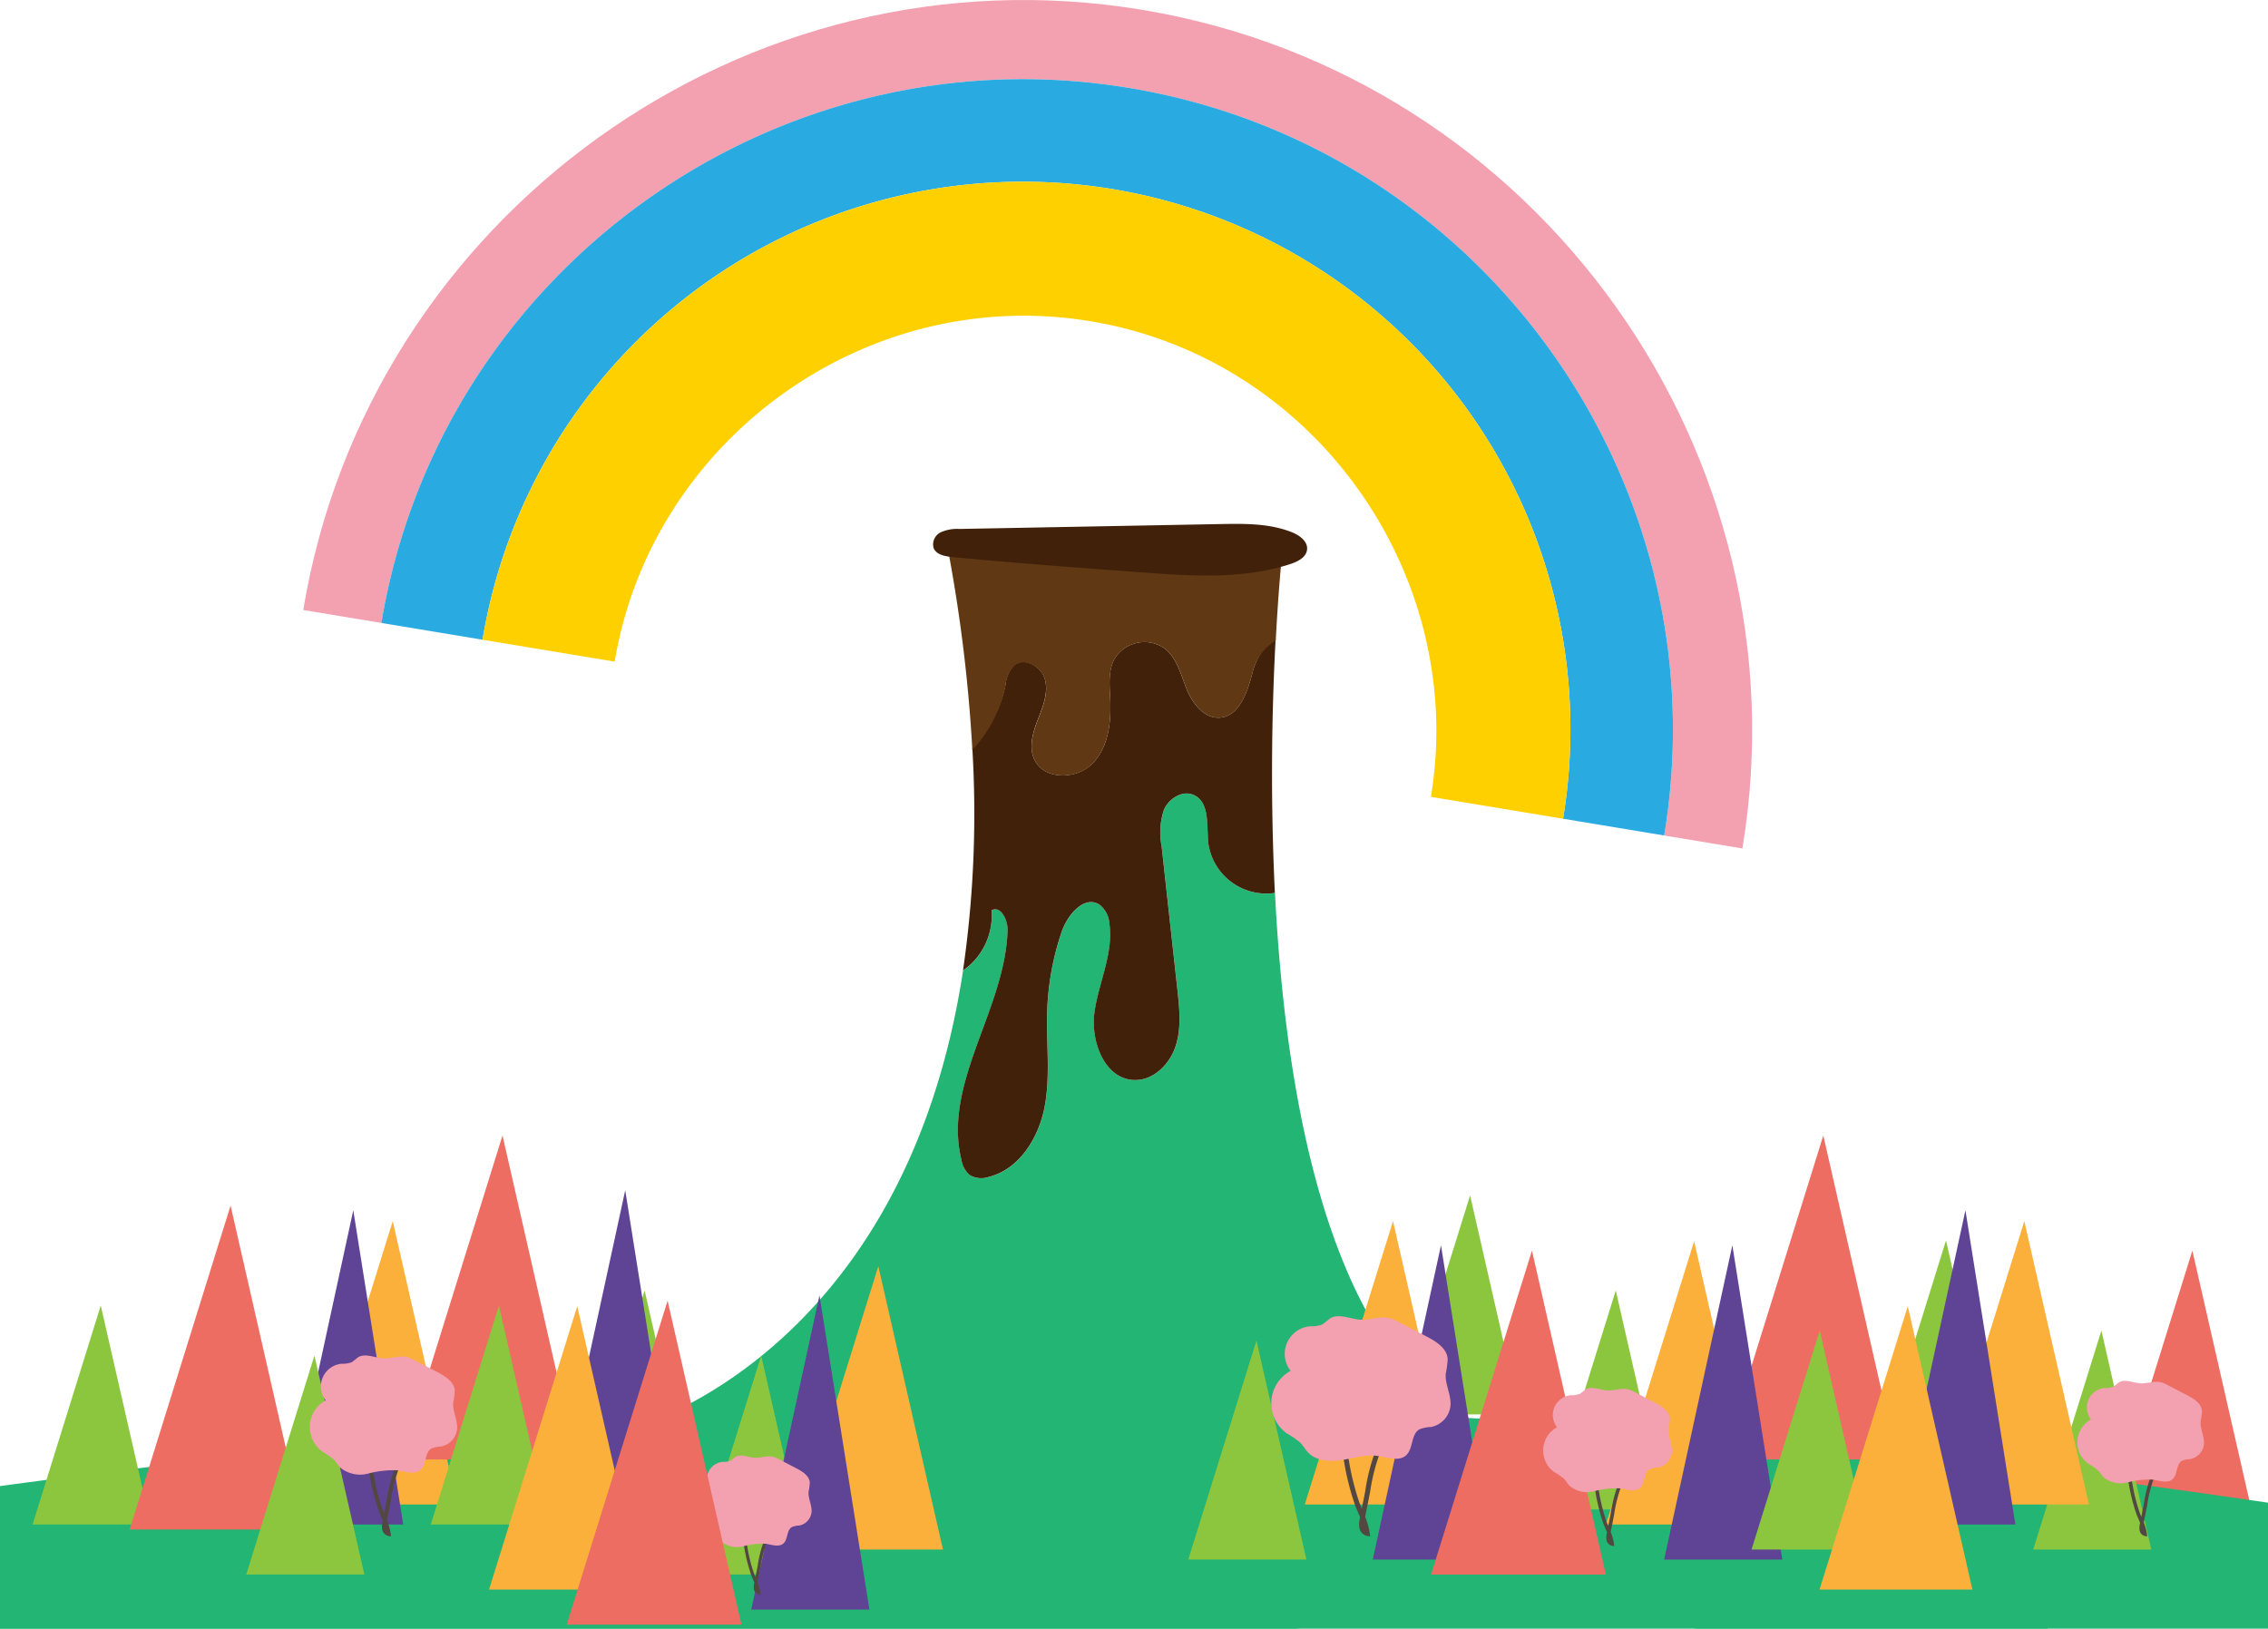 <svg xmlns="http://www.w3.org/2000/svg" xmlns:xlink="http://www.w3.org/1999/xlink" width="324.818" height="233.299" viewBox="0 0 324.818 233.299"><defs><clipPath id="a"><rect width="324.818" height="233.299" transform="translate(57)" fill="none"/></clipPath></defs><g transform="translate(-57)" clip-path="url(#a)"><g transform="translate(4014.932 13609.585)"><path d="M586.126,172.777c-.039.007-.076.022-.115.029a8.38,8.38,0,0,1-9.4-7.033c-.286-2.578.253-6.005-2.13-7.029-1.616-.693-3.537.529-4.242,2.141a10.2,10.2,0,0,0-.333,5.2q1.13,10.283,2.261,20.565c.3,2.706.587,5.509-.26,8.1s-3.158,4.9-5.879,4.844c-4.279-.1-6.339-5.544-5.727-9.78s2.716-8.343,2.134-12.582a3.756,3.756,0,0,0-1.444-2.775c-2.172-1.359-4.565,1.462-5.393,3.887a39.236,39.236,0,0,0-2.079,11.313c-.157,4.562.48,9.179-.349,13.668s-3.613,9.049-8.043,10.151a3.282,3.282,0,0,1-2.712-.279,3.606,3.606,0,0,1-1.169-2.134c-2.731-10.99,6.254-21.582,6.6-32.9.045-1.494-.966-3.576-2.294-2.889a9.572,9.572,0,0,1-4.09,8.625c-8.405,55.055-47.075,65.364-46.808,65.346l134.237,3.37c-32,0-40.913-43.385-42.76-79.835" transform="translate(-4361.465 -13654.457)" fill="#22b573"/><path d="M785.338,296.267l14.452-46.408,10.585,46.408Z" transform="translate(-4443.736 -13680.3)" fill="#ed6d62"/><path d="M308.416,298.077q35.964-5.936,72.214-9.916c47.69-5.235,95.7-7.913,143.663-6.774,66.554,1.581,132.733,10.5,198.349,21.75l-27.662,6.2c-8.5,1.906-18.06,4.6-22,12.371-3.846,7.583-.763,17.341-4.772,24.838-.908,1.7-2.429,3.348-4.353,3.344-2.71,0-4.337-3.129-6.888-4.039-1.7-.606-3.567-.154-5.309.3-9.993,2.614-20.25,5.35-28.591,11.443C616,362.764,610.778,370,605.48,376.968A467.549,467.549,0,0,1,565.972,422.5c-3.335,3.377-6.813,6.767-11.112,8.778-11.343,5.3-26.994.5-35.589,9.605-2.935,3.108-4.88,7.725-9.027,8.76-7.158,1.786-10.871-7.853-14.512-14.269-4.268-7.52-11.964-12.333-19.348-16.832l-28.491-17.358a6.874,6.874,0,0,0-3.1-1.248c-3.15-.163-4.75,3.562-6.4,6.252a15.466,15.466,0,0,1-14.938,7.07c-11.661-1.61-16.928-14.963-24.463-24.007-9.966-11.951-26.029-17.525-35.992-29.48-3.244-3.892-5.759-8.375-9.251-12.046s-8.371-6.55-13.4-5.908-9.439,6.046-7.626,10.777a35.814,35.814,0,0,1-12.856-22.684c-.485-3.47-.516-7.2-2.462-10.11-1.635-2.449-4.361-3.9-6.975-5.261l-19.693-10.223L327.89,294.3" transform="translate(-4303.756 -13689.148)" fill="#22b573"/><path d="M289.982,309.4s39.813,2.347,45.376,8.838,15.3,3.245,39.409,0,53.318,29.672,97.363,13.909,85.308-19.936,130.744-12.055,25.5-4.173,46.827-6.491,72.184-5.379,72.184-5.379-170.938-8.993-198.293-8.993-190.089-1.854-235.525,8.809" transform="translate(-4303 -13694.238)" fill="#22b573"/><path d="M374.072,292.2l9.768-31.369L391,292.2Z" transform="translate(-4327.34 -13683.405)" fill="#8cc63f"/><path d="M482.708,289.2l9.768-31.369,7.155,31.369Z" transform="translate(-4358.086 -13682.559)" fill="#8cc63f"/><path d="M505.988,302.2l9.768-31.369L522.91,302.2Z" transform="translate(-4364.674 -13686.236)" fill="#8cc63f"/><path d="M647.6,270.2l9.768-31.369,7.154,31.369Z" transform="translate(-4404.755 -13677.181)" fill="#8cc63f"/><path d="M604.924,299.2l9.768-31.369,7.154,31.369Z" transform="translate(-4392.677 -13685.389)" fill="#8cc63f"/><path d="M676.7,289.2l9.768-31.369,7.154,31.369Z" transform="translate(-4412.991 -13682.559)" fill="#8cc63f"/><path d="M773.7,297.2l9.768-31.369L790.62,297.2Z" transform="translate(-4440.442 -13684.821)" fill="#8cc63f"/><path d="M742.66,279.2l9.768-31.369,7.154,31.369Z" transform="translate(-4431.657 -13679.728)" fill="#8cc63f"/><path d="M428.391,284.563l12.64-40.592,9.258,40.592Z" transform="translate(-4342.714 -13678.634)" fill="#fbb03b"/><path d="M525.387,293.563l12.64-40.592,9.258,40.592Z" transform="translate(-4370.166 -13681.181)" fill="#fbb03b"/><path d="M628.2,284.563l12.64-40.592,9.258,40.592Z" transform="translate(-4399.265 -13678.634)" fill="#fbb03b"/><path d="M688.341,288.563l12.64-40.592,9.258,40.592Z" transform="translate(-4416.284 -13679.764)" fill="#fbb03b"/><path d="M754.3,284.563l12.64-40.592,9.258,40.592Z" transform="translate(-4434.952 -13678.634)" fill="#fbb03b"/><path d="M424.511,286.816l9.768-45.018,7.154,45.018Z" transform="translate(-4341.615 -13678.017)" fill="#5f4495"/><path d="M517.627,303.816,527.4,258.8l7.155,45.018Z" transform="translate(-4367.969 -13682.83)" fill="#5f4495"/><path d="M641.783,293.816l9.768-45.018,7.154,45.018Z" transform="translate(-4403.108 -13680)" fill="#5f4495"/><path d="M746.539,286.816l9.768-45.018,7.155,45.018Z" transform="translate(-4432.755 -13678.017)" fill="#5f4495"/><path d="M393.472,287.267l14.451-46.408,10.585,46.408Z" transform="translate(-4332.832 -13677.752)" fill="#ed6d62"/><path d="M653.422,296.267l14.451-46.408,10.585,46.408Z" transform="translate(-4406.401 -13680.3)" fill="#ed6d62"/><path d="M447.79,273.267l14.451-46.408,10.585,46.408Z" transform="translate(-4348.204 -13673.79)" fill="#ed6d62"/><path d="M711.62,273.267l14.451-46.408,10.585,46.408Z" transform="translate(-4422.873 -13673.79)" fill="#ed6d62"/><path d="M416.751,302.2l9.768-31.369,7.154,31.369Z" transform="translate(-4339.419 -13686.236)" fill="#8cc63f"/><path d="M453.61,292.2l9.768-31.369,7.155,31.369Z" transform="translate(-4349.851 -13683.405)" fill="#8cc63f"/><path d="M478.829,282.816,488.6,237.8l7.154,45.018Z" transform="translate(-4356.989 -13676.886)" fill="#5f4495"/><path d="M465.249,301.563l12.64-40.592,9.258,40.592Z" transform="translate(-4353.145 -13683.445)" fill="#fbb03b"/><path d="M699.981,293.816l9.768-45.018,7.155,45.018Z" transform="translate(-4419.578 -13680)" fill="#5f4495"/><path d="M717.44,297.2l9.768-31.369,7.154,31.369Z" transform="translate(-4424.521 -13684.821)" fill="#8cc63f"/><path d="M731.02,301.563l12.64-40.592,9.258,40.592Z" transform="translate(-4428.363 -13683.445)" fill="#fbb03b"/><path d="M444.359,302.107l-.387-.067a1.172,1.172,0,0,1-.88-.946,2.835,2.835,0,0,1,.063-1.132l.021-.108c-.083-.2-.17-.412-.258-.621-.119-.281-.237-.561-.347-.845a31.052,31.052,0,0,1-1.56-7.315l.575-.075a30.667,30.667,0,0,0,1.526,7.179c.085.218.175.435.266.652l.4-2.04a23.264,23.264,0,0,1,2.164-6.993l.507.283a22.826,22.826,0,0,0-2.1,6.822l-.571,2.9a7.917,7.917,0,0,1,.532,1.919Z" transform="translate(-4346.285 -13691.602)" fill="#534741"/><path d="M445.337,287.17c.851-.8.54-2.466,1.553-3.043a4.04,4.04,0,0,1,1.359-.277,2.853,2.853,0,0,0,2.292-2.471c.122-1.288-.657-2.531-.552-3.82a11.147,11.147,0,0,0,.227-1.722c-.1-1.262-1.366-2.054-2.489-2.638l-3.237-1.682a5.061,5.061,0,0,0-1.134-.475c-1.113-.265-2.266.248-3.408.181-1.237-.074-2.583-.8-3.622-.124a10.414,10.414,0,0,1-.906.7,3.83,3.83,0,0,1-1.407.2,3.259,3.259,0,0,0-2.286,5.248,4.347,4.347,0,0,0-.432,7.37,11.183,11.183,0,0,1,1.55,1.058c.356.356.594.812.941,1.177a4.478,4.478,0,0,0,3.979.889,14.414,14.414,0,0,1,4.2-.483c1.162.163,2.522.713,3.378-.089" transform="translate(-4343.014 -13686.231)" fill="#f3a1b0"/><path d="M518.513,314.869l-.3-.052a.9.9,0,0,1-.678-.728,2.177,2.177,0,0,1,.048-.87l.017-.082q-.1-.237-.2-.478c-.091-.216-.182-.432-.266-.65a23.877,23.877,0,0,1-1.2-5.625l.442-.057a23.571,23.571,0,0,0,1.174,5.522c.065.168.135.335.205.5l.308-1.569a17.89,17.89,0,0,1,1.665-5.378l.389.218a17.576,17.576,0,0,0-1.616,5.246l-.439,2.228a6.112,6.112,0,0,1,.409,1.476Z" transform="translate(-4367.492 -13696.02)" fill="#534741"/><path d="M519.265,303.382c.654-.613.415-1.9,1.2-2.34a3.107,3.107,0,0,1,1.045-.213,2.193,2.193,0,0,0,1.762-1.9c.094-.99-.505-1.946-.425-2.937a8.544,8.544,0,0,0,.175-1.324c-.075-.971-1.05-1.579-1.914-2.028l-2.489-1.294a3.872,3.872,0,0,0-.872-.366c-.855-.2-1.743.191-2.62.138-.951-.057-1.986-.614-2.785-.1a7.934,7.934,0,0,1-.7.542,2.94,2.94,0,0,1-1.082.151,2.506,2.506,0,0,0-1.759,4.035,3.343,3.343,0,0,0-.332,5.668,8.509,8.509,0,0,1,1.192.814c.273.273.457.625.723.9a3.445,3.445,0,0,0,3.06.683,11.073,11.073,0,0,1,3.227-.371c.894.125,1.939.549,2.6-.068" transform="translate(-4364.976 -13691.887)" fill="#f3a1b0"/><path d="M639.646,301.053l-.47-.082a1.425,1.425,0,0,1-1.072-1.151,3.425,3.425,0,0,1,.077-1.378l.025-.13c-.1-.25-.206-.5-.314-.756-.144-.341-.289-.683-.422-1.027a37.806,37.806,0,0,1-1.9-8.9l.7-.091a37.277,37.277,0,0,0,1.858,8.737c.1.265.213.53.324.793l.489-2.482a28.3,28.3,0,0,1,2.633-8.51l.616.344a27.828,27.828,0,0,0-2.557,8.3l-.7,3.525a9.686,9.686,0,0,1,.648,2.335Z" transform="translate(-4401.349 -13690.549)" fill="#534741"/><path d="M640.835,282.876c1.035-.97.657-3,1.89-3.7a4.917,4.917,0,0,1,1.653-.338,3.472,3.472,0,0,0,2.789-3.006c.148-1.567-.8-3.08-.672-4.649a13.638,13.638,0,0,0,.276-2.1c-.117-1.536-1.662-2.5-3.029-3.211l-3.939-2.046a6.08,6.08,0,0,0-1.38-.579c-1.354-.322-2.758.3-4.147.219-1.5-.09-3.143-.971-4.408-.151a12.528,12.528,0,0,1-1.1.858,4.663,4.663,0,0,1-1.712.24,3.965,3.965,0,0,0-2.784,6.385,5.289,5.289,0,0,0-.525,8.969,13.553,13.553,0,0,1,1.886,1.288c.432.432.723.989,1.144,1.432,1.187,1.248,3.142,1.351,4.843,1.081s3.4-.825,5.108-.586c1.414.2,3.068.868,4.11-.108" transform="translate(-4397.369 -13684.011)" fill="#f3a1b0"/><path d="M795.335,302.789l-.332-.058a1.006,1.006,0,0,1-.757-.813,2.434,2.434,0,0,1,.054-.973l.019-.092q-.108-.264-.222-.534-.15-.361-.3-.726a26.715,26.715,0,0,1-1.341-6.288l.5-.065a26.333,26.333,0,0,0,1.311,6.172c.073.188.151.374.229.561l.346-1.754a20.009,20.009,0,0,1,1.861-6.012l.435.244a19.618,19.618,0,0,0-1.806,5.864l-.49,2.49a6.87,6.87,0,0,1,.458,1.65Z" transform="translate(-4445.75 -13692.286)" fill="#534741"/><path d="M796.175,289.949c.731-.685.464-2.119,1.335-2.616a3.5,3.5,0,0,1,1.168-.239,2.453,2.453,0,0,0,1.97-2.124c.1-1.107-.565-2.175-.475-3.284a9.491,9.491,0,0,0,.2-1.48c-.083-1.085-1.174-1.766-2.139-2.268l-2.783-1.445a4.325,4.325,0,0,0-.974-.409c-.957-.227-1.949.213-2.93.155-1.063-.063-2.22-.686-3.114-.107a8.778,8.778,0,0,1-.779.606,3.3,3.3,0,0,1-1.21.17,2.8,2.8,0,0,0-1.966,4.511,3.736,3.736,0,0,0-.371,6.336,9.53,9.53,0,0,1,1.332.91c.306.3.511.7.809,1.011a3.85,3.85,0,0,0,3.421.764,12.4,12.4,0,0,1,3.608-.414c1,.139,2.168.613,2.9-.077" transform="translate(-4442.939 -13687.667)" fill="#f3a1b0"/><path d="M688.859,304.657l-.338-.059a1.025,1.025,0,0,1-.77-.827,2.461,2.461,0,0,1,.055-.99l.018-.094c-.072-.179-.148-.361-.226-.544-.1-.245-.207-.491-.3-.738a27.2,27.2,0,0,1-1.364-6.4l.5-.065a26.757,26.757,0,0,0,1.334,6.278c.074.191.153.381.232.57l.351-1.784a20.372,20.372,0,0,1,1.893-6.115l.442.248a19.969,19.969,0,0,0-1.837,5.965l-.5,2.532a6.968,6.968,0,0,1,.465,1.678Z" transform="translate(-4415.602 -13692.762)" fill="#534741"/><path d="M689.713,291.6c.744-.7.472-2.156,1.358-2.661a3.542,3.542,0,0,1,1.188-.242,2.494,2.494,0,0,0,2-2.16c.107-1.126-.574-2.213-.483-3.34a9.777,9.777,0,0,0,.2-1.506c-.084-1.1-1.194-1.8-2.177-2.307l-2.831-1.471a4.376,4.376,0,0,0-.991-.416c-.973-.232-1.982.217-2.98.157-1.082-.064-2.258-.7-3.168-.108a9.091,9.091,0,0,1-.792.617,3.363,3.363,0,0,1-1.23.172,2.849,2.849,0,0,0-2,4.589,3.8,3.8,0,0,0-.378,6.444,9.761,9.761,0,0,1,1.355.926c.311.31.52.711.822,1.029a3.916,3.916,0,0,0,3.48.776,12.624,12.624,0,0,1,3.67-.422c1.016.143,2.2.624,2.953-.077" transform="translate(-4412.742 -13688.063)" fill="#f3a1b0"/><path d="M480.769,306.267l14.451-46.408,10.58,46.408Z" transform="translate(-4357.538 -13683.129)" fill="#ed6d62"/><path d="M601.1,132.465c-.728,2.768-1.859,6.279-4.716,6.445-2.218.129-3.875-2.023-4.708-4.082s-1.38-4.407-3.114-5.8a5.024,5.024,0,0,0-7.294,1.59c-.841,1.673-.64,3.652-.547,5.522.164,3.3-.2,6.927-2.5,9.311s-7.037,2.424-8.386-.6c-.8-1.782-.179-3.852.527-5.673s1.506-3.766,1.04-5.662-2.91-3.363-4.424-2.131a4.746,4.746,0,0,0-1.257,2.841,18.632,18.632,0,0,1-4.745,9.024,156.386,156.386,0,0,1-1.333,31.878,9.574,9.574,0,0,0,4.089-8.626c1.329-.686,2.339,1.4,2.294,2.89-.343,11.319-9.329,21.91-6.6,32.9a3.606,3.606,0,0,0,1.169,2.135,3.282,3.282,0,0,0,2.712.278c4.43-1.1,7.214-5.662,8.043-10.151s.192-9.106.349-13.669a39.245,39.245,0,0,1,2.079-11.313c.829-2.426,3.221-5.247,5.393-3.887a3.753,3.753,0,0,1,1.444,2.774c.582,4.24-1.523,8.347-2.134,12.583s1.448,9.684,5.727,9.78c2.721.061,5.033-2.256,5.88-4.843s.558-5.39.26-8.1q-1.132-10.283-2.262-20.565a10.2,10.2,0,0,1,.333-5.2c.7-1.611,2.625-2.834,4.242-2.14,2.383,1.023,1.844,4.45,2.131,7.028a8.379,8.379,0,0,0,9.4,7.033c.038-.007.075-.021.114-.029a360.693,360.693,0,0,1,.112-36.425c-1.588.809-2.825,2.968-3.326,4.874" transform="translate(-4379.655 -13645.695)" fill="#42210b"/><path d="M557.073,110.586a220.6,220.6,0,0,1,3.386,28.135,19.077,19.077,0,0,0,4.745-9.162,4.942,4.942,0,0,1,1.257-2.911c1.514-1.231,3.958.2,4.424,2.1s-.335,3.825-1.04,5.645-1.324,3.882-.527,5.663c1.35,3.019,6.1,2.976,8.387.592s2.661-6.01,2.5-9.314c-.092-1.871-.294-3.851.547-5.524a5.024,5.024,0,0,1,7.294-1.59c1.734,1.39,2.28,3.737,3.114,5.8s2.49,4.212,4.708,4.082c2.857-.167,3.989-3.677,4.716-6.445a7.322,7.322,0,0,1,3.326-4.6c.413-7.86.921-12.468.921-12.468Z" transform="translate(-4379.133 -13640.882)" fill="#603813"/><path d="M607.5,108.345c.12-1.177-1.076-2.042-2.175-2.481-3.216-1.282-6.786-1.235-10.248-1.17l-37.4.7a5.646,5.646,0,0,0-2.636.478,1.936,1.936,0,0,0-1.029,2.251c.378.949,1.587,1.187,2.6,1.286,9.063.879,18.144,1.544,27.225,2.208,7.133.522,14.48,1.02,21.281-1.2,1.063-.347,2.271-.964,2.385-2.076" transform="translate(-4378.238 -13639.209)" fill="#42210b"/><path d="M546.418,12.6c50.733,8.408,84.985,56.71,76.635,107.084l11.2,1.856c9.331-56.3-29.06-110.7-85.975-120.134S437.471,31.078,428.14,87.38l11.194,1.855C447.683,38.861,495.685,4.192,546.418,12.6" transform="translate(-4342.642 -13609.585)" fill="#f3a1b0"/><path d="M550.837,17.077C500.1,8.669,452.1,43.337,443.753,93.712l14.487,2.4a78.428,78.428,0,0,1,154.746,25.646l14.487,2.4c8.349-50.374-25.9-98.676-76.635-107.084" transform="translate(-4347.062 -13614.063)" fill="#29abe2"/><path d="M551.018,56.286c32.279,5.35,54,36.526,48.761,68.133l18.926,3.137A78.428,78.428,0,1,0,463.959,101.91l18.926,3.137c5.238-31.608,35.854-54.111,68.133-48.76" transform="translate(-4352.78 -13619.858)" fill="#ffd000"/></g></g></svg>